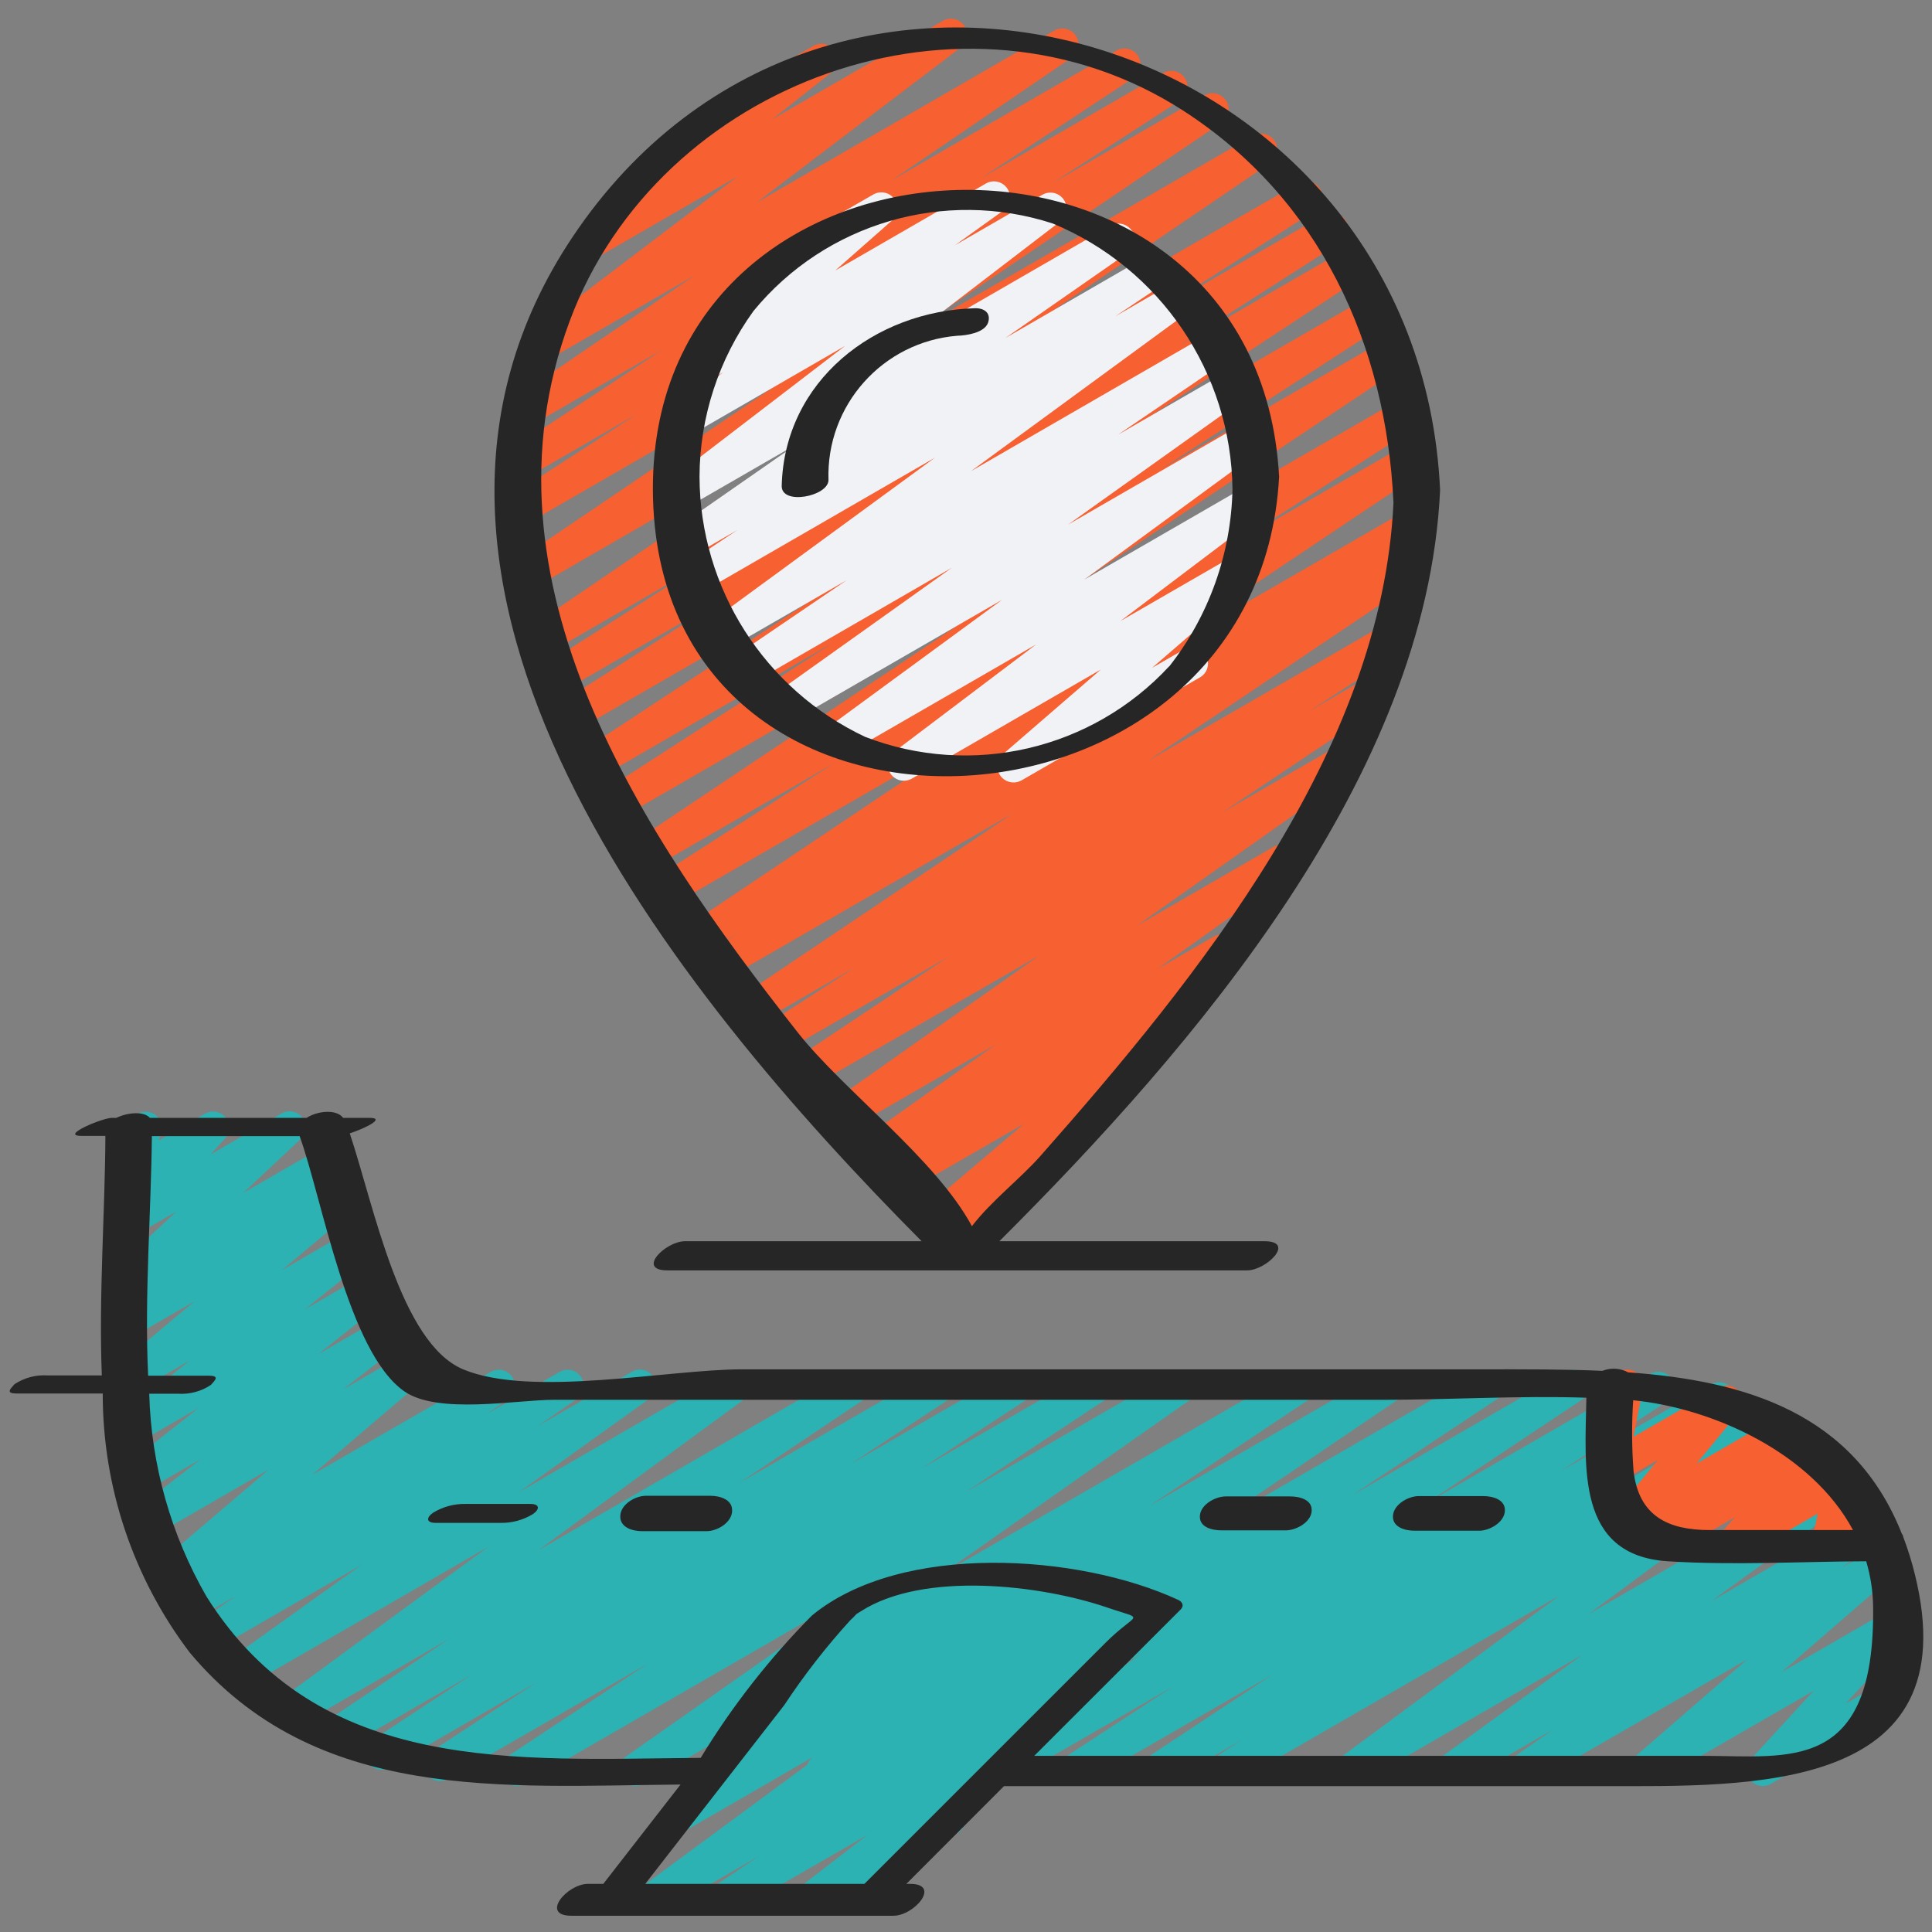 <svg width="46" height="46" viewBox="0 0 46 46" fill="none" xmlns="http://www.w3.org/2000/svg">
<rect x="0" y="0" width="46" height="46" fill="#808080" stroke="none"/>
<g clip-path="url(#clip0_40_264)">
<path d="M29.169 42.527C28.999 42.527 28.849 42.416 28.801 42.253C28.753 42.09 28.817 41.915 28.959 41.822L29.579 41.419L27.753 42.473C27.575 42.572 27.35 42.513 27.242 42.34C27.135 42.166 27.182 41.939 27.35 41.822L30.29 39.876L25.787 42.473C25.608 42.574 25.381 42.515 25.274 42.34C25.166 42.166 25.215 41.937 25.384 41.822L27.924 40.158L23.912 42.473C23.733 42.569 23.512 42.509 23.405 42.337C23.299 42.166 23.344 41.941 23.508 41.823L27.226 39.349L21.813 42.473C21.634 42.575 21.407 42.517 21.298 42.342C21.189 42.167 21.238 41.938 21.409 41.822L24.859 39.534L19.771 42.473C19.593 42.574 19.367 42.516 19.258 42.343C19.149 42.17 19.196 41.942 19.364 41.825L24.04 38.655L17.428 42.473C17.249 42.571 17.026 42.512 16.919 42.339C16.811 42.167 16.857 41.94 17.024 41.823L20.847 39.274L15.305 42.473C15.128 42.571 14.906 42.514 14.797 42.344C14.689 42.174 14.731 41.948 14.893 41.829L20.853 37.643L12.485 42.473C12.306 42.572 12.082 42.513 11.974 42.34C11.867 42.166 11.914 41.939 12.082 41.822L15.429 39.607L10.667 42.356C10.488 42.458 10.26 42.4 10.152 42.224C10.043 42.048 10.094 41.818 10.266 41.704L12.792 40.047L9.277 42.079C9.097 42.187 8.864 42.13 8.753 41.952C8.643 41.773 8.697 41.539 8.874 41.427L11.238 39.867L8.122 41.668C7.943 41.769 7.717 41.711 7.609 41.537C7.501 41.363 7.549 41.134 7.717 41.018L10.701 39.017L7.13 41.076C6.954 41.178 6.729 41.124 6.617 40.953C6.506 40.783 6.547 40.555 6.711 40.435L11.636 36.822L5.922 40.122C5.746 40.222 5.522 40.167 5.412 39.996C5.302 39.825 5.344 39.599 5.508 39.479L8.611 37.255L5.101 39.285C4.923 39.389 4.695 39.333 4.585 39.159C4.475 38.985 4.521 38.755 4.691 38.638L5.622 37.995L4.641 38.56C4.463 38.66 4.239 38.604 4.13 38.433C4.02 38.262 4.064 38.035 4.228 37.916L4.74 37.554L4.199 37.867C4.027 37.966 3.809 37.918 3.694 37.756C3.58 37.594 3.608 37.372 3.758 37.243L6.402 34.987L3.7 36.546C3.526 36.643 3.306 36.591 3.195 36.425C3.084 36.26 3.118 36.037 3.274 35.912L4.779 34.742L3.448 35.509C3.274 35.606 3.055 35.555 2.943 35.39C2.831 35.225 2.864 35.003 3.018 34.877L4.727 33.523L3.313 34.34C3.14 34.438 2.92 34.387 2.808 34.223C2.695 34.059 2.727 33.836 2.881 33.71L4.523 32.39L3.281 33.108C3.108 33.208 2.888 33.16 2.774 32.997C2.659 32.834 2.689 32.61 2.842 32.482L4.631 30.983L3.281 31.763C3.107 31.866 2.883 31.815 2.77 31.648C2.656 31.48 2.692 31.254 2.852 31.13L3.537 30.593L3.281 30.741C3.112 30.842 2.894 30.799 2.776 30.64C2.659 30.482 2.681 30.26 2.827 30.128L4.196 28.848L3.281 29.376C3.118 29.471 2.909 29.433 2.79 29.285C2.671 29.138 2.678 28.926 2.805 28.786L3.182 28.367C3.046 28.401 2.902 28.357 2.807 28.254C2.712 28.151 2.681 28.004 2.726 27.872L2.886 27.401C2.833 27.368 2.789 27.322 2.758 27.267C2.652 27.084 2.715 26.85 2.898 26.744L3.281 26.521C3.419 26.442 3.592 26.456 3.715 26.557C3.839 26.658 3.886 26.825 3.836 26.976L3.776 27.155L4.881 26.517C5.044 26.423 5.251 26.461 5.37 26.608C5.489 26.755 5.483 26.965 5.357 27.106L5.012 27.489L6.699 26.513C6.868 26.413 7.085 26.457 7.202 26.615C7.319 26.773 7.297 26.994 7.152 27.126L5.791 28.403L7.743 27.277C7.917 27.179 8.137 27.231 8.249 27.396C8.36 27.561 8.327 27.784 8.172 27.909L7.482 28.453L8.059 28.121C8.231 28.022 8.449 28.071 8.563 28.233C8.677 28.395 8.649 28.617 8.498 28.745L6.708 30.244L8.471 29.225C8.644 29.128 8.863 29.178 8.976 29.343C9.088 29.507 9.056 29.73 8.903 29.856L7.262 31.174L8.857 30.253C9.03 30.154 9.251 30.206 9.363 30.371C9.476 30.536 9.442 30.76 9.287 30.885L7.579 32.241L9.245 31.28C9.419 31.181 9.64 31.233 9.752 31.399C9.864 31.566 9.829 31.79 9.672 31.914L8.17 33.081L9.638 32.234C9.809 32.137 10.026 32.185 10.14 32.346C10.253 32.506 10.227 32.727 10.079 32.856L7.437 35.113L11.692 32.66C11.868 32.564 12.089 32.62 12.198 32.79C12.306 32.959 12.265 33.184 12.104 33.304L11.596 33.663L13.331 32.66C13.508 32.563 13.73 32.621 13.838 32.791C13.947 32.962 13.903 33.187 13.74 33.306L12.81 33.95L15.047 32.66C15.223 32.56 15.447 32.615 15.557 32.786C15.667 32.957 15.625 33.184 15.461 33.303L12.357 35.527L17.317 32.663C17.494 32.561 17.719 32.615 17.83 32.785C17.942 32.956 17.9 33.184 17.736 33.304L12.81 36.917L20.181 32.66C20.359 32.561 20.584 32.619 20.692 32.792C20.8 32.965 20.754 33.193 20.587 33.309L17.596 35.313L22.197 32.66C22.376 32.56 22.602 32.619 22.71 32.793C22.818 32.968 22.769 33.196 22.599 33.312L20.24 34.865L24.059 32.66C24.238 32.563 24.462 32.622 24.569 32.796C24.676 32.969 24.629 33.196 24.461 33.312L21.935 34.968L25.936 32.66C26.114 32.561 26.339 32.62 26.447 32.794C26.554 32.967 26.507 33.195 26.339 33.311L22.988 35.528L27.957 32.66C28.134 32.563 28.356 32.62 28.465 32.79C28.573 32.96 28.532 33.185 28.369 33.305L22.407 37.49L30.778 32.66C30.956 32.563 31.18 32.621 31.287 32.794C31.394 32.967 31.348 33.193 31.182 33.31L27.365 35.855L32.9 32.659C33.078 32.562 33.301 32.62 33.409 32.792C33.517 32.964 33.472 33.19 33.306 33.308L28.63 36.478L35.246 32.659C35.425 32.561 35.65 32.619 35.757 32.793C35.865 32.967 35.817 33.194 35.649 33.31L32.199 35.599L37.285 32.66C37.464 32.563 37.687 32.621 37.795 32.794C37.902 32.967 37.856 33.193 37.689 33.31L33.969 35.786L39.294 32.712C39.474 32.61 39.702 32.669 39.81 32.844C39.918 33.02 39.868 33.25 39.696 33.365L37.157 35.029L40.734 32.963C40.914 32.859 41.144 32.916 41.253 33.093C41.362 33.269 41.311 33.5 41.138 33.615L38.198 35.558L41.869 33.439C42.049 33.334 42.28 33.392 42.389 33.57C42.498 33.747 42.445 33.979 42.27 34.092L41.648 34.495L42.59 33.953C42.766 33.849 42.992 33.902 43.105 34.073C43.217 34.244 43.175 34.472 43.01 34.593L37.817 38.435L43.69 35.044C43.867 34.939 44.095 34.993 44.206 35.165C44.318 35.337 44.274 35.567 44.107 35.686L40.748 38.121L44.339 36.051C44.516 35.953 44.739 36.01 44.848 36.181C44.956 36.352 44.913 36.578 44.75 36.697L43.823 37.343L44.676 36.851C44.847 36.749 45.068 36.795 45.184 36.958C45.3 37.12 45.272 37.343 45.12 37.472L42.419 39.813L44.962 38.346C45.126 38.252 45.334 38.291 45.452 38.438C45.57 38.585 45.564 38.796 45.437 38.936L43.943 40.562L44.642 40.159C44.761 40.083 44.912 40.079 45.035 40.148C45.158 40.216 45.233 40.347 45.231 40.487C45.229 40.628 45.15 40.757 45.026 40.822L42.162 42.473C41.998 42.566 41.791 42.527 41.674 42.38C41.556 42.233 41.562 42.023 41.688 41.883L43.181 40.258L39.341 42.473C39.17 42.571 38.953 42.524 38.838 42.364C38.724 42.203 38.749 41.982 38.898 41.852L41.598 39.51L36.461 42.473C36.284 42.574 36.059 42.518 35.949 42.346C35.839 42.174 35.883 41.946 36.049 41.828L36.977 41.18L34.739 42.473C34.562 42.578 34.335 42.524 34.223 42.352C34.111 42.18 34.155 41.95 34.322 41.831L37.679 39.398L32.353 42.473C32.177 42.577 31.951 42.524 31.839 42.353C31.727 42.182 31.768 41.954 31.933 41.833L37.127 37.992L29.363 42.473C29.304 42.508 29.237 42.527 29.169 42.527V42.527Z" fill="#2CB2B3"/>
<path d="M17.245 45.594C17.077 45.594 16.927 45.484 16.878 45.322C16.829 45.161 16.891 44.986 17.031 44.892L18.067 44.195L15.733 45.54C15.557 45.639 15.335 45.584 15.225 45.415C15.114 45.247 15.153 45.021 15.314 44.9L19.888 41.526L16.33 43.583C16.154 43.682 15.931 43.628 15.82 43.458C15.71 43.289 15.75 43.063 15.912 42.942L17.936 41.464C17.767 41.523 17.579 41.457 17.484 41.304C17.39 41.152 17.413 40.955 17.541 40.829L19.365 39.024C19.342 39.001 19.321 38.976 19.305 38.947C19.199 38.764 19.262 38.53 19.445 38.424L20.761 37.664C20.928 37.57 21.138 37.614 21.254 37.766C21.37 37.918 21.356 38.132 21.221 38.268L20.195 39.284L23.69 37.265C23.866 37.165 24.089 37.22 24.2 37.389C24.31 37.559 24.27 37.785 24.108 37.906L22.135 39.347L25.436 37.442C25.612 37.341 25.837 37.395 25.948 37.564C26.059 37.734 26.018 37.961 25.856 38.082L21.283 41.455L27.323 37.969C27.501 37.865 27.73 37.922 27.84 38.098C27.949 38.273 27.9 38.504 27.728 38.619L25.488 40.127C25.633 40.159 25.747 40.272 25.78 40.417C25.813 40.563 25.759 40.714 25.641 40.805L22.814 42.989C22.925 43.062 22.99 43.187 22.987 43.32C22.983 43.453 22.91 43.574 22.795 43.641L19.499 45.544C19.324 45.642 19.104 45.589 18.993 45.423C18.882 45.257 18.917 45.033 19.073 44.909L20.651 43.69L17.436 45.54C17.379 45.575 17.313 45.593 17.245 45.594V45.594Z" fill="#2CB2B3"/>
<path d="M22.877 30.13C22.721 30.13 22.58 30.036 22.521 29.892C22.462 29.747 22.497 29.581 22.608 29.472L23.006 29.084L22.429 29.416C22.257 29.514 22.04 29.465 21.926 29.304C21.812 29.143 21.84 28.922 21.989 28.793L24.38 26.757L21.505 28.416C21.328 28.513 21.106 28.456 20.997 28.286C20.889 28.116 20.931 27.891 21.093 27.771L21.752 27.311L20.934 27.782C20.757 27.88 20.535 27.824 20.426 27.654C20.317 27.485 20.358 27.26 20.52 27.139L23.705 24.872L20.178 26.911C20.001 27.01 19.777 26.954 19.667 26.783C19.558 26.612 19.601 26.385 19.765 26.266L24.736 22.756L19.32 25.878C19.141 25.985 18.909 25.928 18.799 25.751C18.689 25.574 18.74 25.341 18.915 25.227L22.577 22.783L18.654 25.047C18.474 25.157 18.238 25.101 18.128 24.92C18.017 24.74 18.074 24.504 18.254 24.393L20.353 23.034L18.101 24.337C17.923 24.436 17.698 24.378 17.59 24.205C17.482 24.032 17.528 23.805 17.695 23.688L24.1 19.376L17.328 23.286C17.148 23.389 16.918 23.33 16.81 23.152C16.702 22.974 16.756 22.743 16.931 22.631L17.561 22.232L16.867 22.63C16.688 22.73 16.462 22.672 16.354 22.498C16.245 22.324 16.293 22.096 16.462 21.98L23.875 17.012L16.1 21.497C15.92 21.595 15.695 21.535 15.588 21.36C15.481 21.185 15.531 20.957 15.701 20.843L19.861 18.17L15.568 20.651C15.389 20.758 15.157 20.701 15.047 20.524C14.936 20.347 14.988 20.114 15.163 20L23.23 14.604L14.859 19.433C14.679 19.536 14.45 19.477 14.342 19.3C14.234 19.123 14.286 18.893 14.459 18.779L19.813 15.317L14.337 18.48C14.158 18.578 13.934 18.518 13.827 18.345C13.72 18.172 13.768 17.945 13.935 17.829L20.905 13.249L13.809 17.345C13.63 17.441 13.407 17.38 13.301 17.206C13.195 17.032 13.243 16.806 13.411 16.691L17.232 14.247L13.423 16.447C13.243 16.543 13.02 16.482 12.914 16.308C12.809 16.134 12.857 15.908 13.025 15.793L16.596 13.509L13.11 15.524C12.932 15.624 12.706 15.566 12.597 15.393C12.489 15.22 12.535 14.992 12.703 14.875L21.182 9.112L12.685 14.018C12.507 14.116 12.284 14.058 12.176 13.886C12.068 13.714 12.113 13.488 12.279 13.37L19.754 8.31L12.519 12.487C12.339 12.587 12.113 12.528 12.005 12.352C11.898 12.177 11.948 11.948 12.119 11.834L15.163 9.86L12.556 11.364C12.378 11.46 12.155 11.4 12.049 11.228C11.942 11.055 11.988 10.829 12.154 10.713L15.773 8.325L12.679 10.112C12.501 10.208 12.279 10.15 12.172 9.979C12.064 9.807 12.108 9.582 12.272 9.464L16.545 6.554L13.119 8.531C12.944 8.631 12.722 8.578 12.61 8.41C12.499 8.243 12.536 8.017 12.696 7.894L17.557 4.204L14.238 6.121C14.064 6.218 13.845 6.167 13.733 6.002C13.622 5.838 13.654 5.615 13.808 5.489L16.047 3.717C15.914 3.659 15.825 3.532 15.816 3.387C15.808 3.243 15.882 3.105 16.007 3.033L19.368 1.093C19.542 0.994 19.763 1.045 19.875 1.21C19.988 1.375 19.954 1.599 19.798 1.724L18.392 2.837L22.45 0.495C22.625 0.396 22.847 0.449 22.959 0.616C23.07 0.784 23.032 1.01 22.873 1.132L18.017 4.821L25.105 0.726C25.284 0.626 25.509 0.683 25.618 0.856C25.727 1.03 25.68 1.258 25.512 1.375L21.241 4.288L26.585 1.202C26.764 1.102 26.99 1.161 27.098 1.335C27.206 1.51 27.157 1.739 26.987 1.854L23.363 4.24L27.707 1.733C27.887 1.635 28.111 1.696 28.217 1.87C28.324 2.044 28.275 2.271 28.107 2.386L25.065 4.357L28.673 2.273C28.852 2.167 29.083 2.223 29.194 2.399C29.304 2.576 29.254 2.808 29.08 2.923L21.603 7.983L29.839 3.229C30.017 3.129 30.242 3.186 30.351 3.36C30.46 3.533 30.414 3.761 30.246 3.878L21.766 9.641L30.918 4.358C31.098 4.259 31.323 4.319 31.43 4.494C31.537 4.669 31.487 4.897 31.317 5.012L27.753 7.29L31.525 5.113C31.704 5.014 31.93 5.074 32.037 5.249C32.143 5.424 32.093 5.652 31.923 5.767L28.105 8.208L32.021 5.948C32.2 5.85 32.424 5.91 32.531 6.083C32.638 6.257 32.59 6.483 32.423 6.599L25.453 11.182L32.602 7.053C32.783 6.943 33.019 7 33.13 7.18C33.24 7.361 33.183 7.597 33.003 7.707L27.645 11.17L32.952 8.104C33.132 7.992 33.368 8.047 33.48 8.226C33.592 8.406 33.537 8.643 33.358 8.755L25.287 14.151L33.325 9.511C33.506 9.405 33.738 9.463 33.847 9.642C33.956 9.821 33.901 10.053 33.724 10.165L29.566 12.839L33.433 10.607C33.612 10.503 33.841 10.56 33.95 10.736C34.06 10.911 34.01 11.142 33.838 11.257L26.428 16.221L33.444 12.172C33.624 12.069 33.854 12.128 33.962 12.306C34.069 12.484 34.016 12.715 33.841 12.827L33.207 13.227L33.337 13.151C33.517 13.039 33.753 13.093 33.865 13.273C33.977 13.452 33.923 13.689 33.743 13.801L27.334 18.116L32.874 14.918C33.053 14.82 33.277 14.881 33.384 15.055C33.49 15.229 33.442 15.456 33.273 15.571L31.186 16.924L32.378 16.234C32.557 16.134 32.782 16.192 32.891 16.366C32.999 16.54 32.951 16.768 32.783 16.884L29.114 19.338L31.619 17.892C31.796 17.792 32.02 17.848 32.13 18.019C32.239 18.191 32.196 18.417 32.031 18.537L27.063 22.045L30.322 20.163C30.5 20.062 30.725 20.118 30.835 20.289C30.945 20.46 30.902 20.688 30.736 20.807L27.549 23.077L28.903 22.296C29.081 22.195 29.306 22.251 29.416 22.423C29.525 22.595 29.481 22.823 29.315 22.941L27.907 23.93C28.012 23.944 28.107 24.001 28.168 24.089C28.282 24.251 28.255 24.473 28.104 24.602L25.467 26.843C25.621 26.847 25.756 26.943 25.812 27.087C25.868 27.23 25.833 27.392 25.723 27.5L23.825 29.355C23.85 29.512 23.776 29.668 23.639 29.747L23.07 30.076C23.012 30.111 22.945 30.13 22.877 30.13V30.13Z" fill="#F76031"/>
<path d="M24.131 18.63C23.971 18.63 23.827 18.531 23.771 18.381C23.715 18.231 23.758 18.062 23.879 17.957L26.211 15.941L21.71 18.539C21.535 18.638 21.313 18.585 21.201 18.418C21.09 18.25 21.128 18.024 21.287 17.902L24.667 15.346L20.113 17.974C19.936 18.076 19.711 18.023 19.6 17.852C19.489 17.682 19.53 17.454 19.694 17.334L23.859 14.281L18.86 17.167C18.683 17.268 18.458 17.213 18.348 17.041C18.237 16.87 18.281 16.642 18.446 16.523L22.663 13.518L17.94 16.246C17.762 16.34 17.542 16.281 17.435 16.111C17.328 15.941 17.371 15.717 17.534 15.598L20.156 13.816L17.373 15.421C17.196 15.523 16.971 15.469 16.86 15.298C16.749 15.128 16.79 14.9 16.954 14.78L22.26 10.897L16.74 14.084C16.561 14.191 16.329 14.134 16.219 13.957C16.109 13.78 16.16 13.547 16.335 13.434L17.554 12.621L16.48 13.241C16.302 13.343 16.076 13.287 15.966 13.114C15.856 12.941 15.902 12.713 16.069 12.595L18.983 10.567L16.348 12.088C16.174 12.186 15.953 12.133 15.842 11.967C15.73 11.8 15.766 11.576 15.924 11.453L20.121 8.236L16.492 10.332C16.315 10.434 16.088 10.38 15.977 10.208C15.867 10.036 15.91 9.807 16.076 9.688L17.222 8.864L16.939 9.027C16.769 9.124 16.553 9.077 16.439 8.918C16.324 8.759 16.348 8.539 16.494 8.408L18.257 6.852C18.107 6.814 17.994 6.688 17.973 6.533C17.952 6.379 18.026 6.227 18.161 6.149L20.794 4.63C20.965 4.533 21.181 4.58 21.296 4.739C21.41 4.899 21.386 5.119 21.239 5.249L19.888 6.44L23.473 4.37C23.65 4.267 23.876 4.322 23.987 4.494C24.098 4.665 24.055 4.894 23.889 5.013L22.739 5.838L24.825 4.634C25 4.537 25.219 4.591 25.33 4.757C25.44 4.922 25.405 5.145 25.249 5.269L21.055 8.483L26.435 5.377C26.613 5.272 26.843 5.326 26.954 5.501C27.065 5.676 27.017 5.907 26.846 6.024L23.935 8.05L27.37 6.065C27.549 5.963 27.777 6.021 27.885 6.196C27.994 6.371 27.945 6.601 27.774 6.716L26.559 7.529L28.003 6.695C28.179 6.596 28.402 6.65 28.513 6.82C28.623 6.989 28.583 7.215 28.421 7.336L23.119 11.218L28.84 7.914C29.019 7.814 29.244 7.871 29.353 8.045C29.462 8.218 29.415 8.446 29.248 8.563L26.62 10.35L29.235 8.84C29.412 8.739 29.637 8.795 29.748 8.966C29.858 9.138 29.815 9.365 29.649 9.484L25.433 12.489L29.563 10.105C29.739 10.005 29.962 10.06 30.073 10.229C30.183 10.399 30.143 10.625 29.981 10.746L25.816 13.8L29.636 11.594C29.811 11.495 30.034 11.547 30.145 11.715C30.257 11.883 30.219 12.109 30.059 12.231L26.68 14.785L29.32 13.263C29.49 13.167 29.706 13.215 29.82 13.375C29.934 13.534 29.909 13.754 29.762 13.884L27.431 15.901L28.174 15.473C28.292 15.397 28.443 15.393 28.566 15.462C28.689 15.53 28.764 15.661 28.762 15.802C28.761 15.942 28.682 16.071 28.557 16.136L24.323 18.58C24.264 18.613 24.198 18.631 24.131 18.63V18.63Z" fill="#F0F2F5"/>
<path d="M41.238 37.161C41.087 37.161 40.95 37.072 40.888 36.934C40.827 36.796 40.852 36.634 40.953 36.522L41.311 36.122L39.748 37.025C39.578 37.123 39.361 37.077 39.245 36.917C39.13 36.758 39.154 36.538 39.301 36.407L39.447 36.276L38.955 36.561C38.795 36.654 38.591 36.618 38.471 36.477C38.351 36.336 38.349 36.129 38.467 35.986L39.475 34.759L38.548 35.296C38.418 35.371 38.256 35.363 38.134 35.276C38.011 35.189 37.951 35.038 37.98 34.891L38.236 33.578C38.092 33.53 37.99 33.403 37.975 33.253C37.959 33.102 38.034 32.957 38.165 32.882L38.548 32.661C38.678 32.586 38.84 32.593 38.963 32.681C39.085 32.768 39.145 32.919 39.116 33.066L38.893 34.209L40.918 33.043C41.078 32.95 41.282 32.986 41.402 33.127C41.522 33.268 41.524 33.475 41.406 33.618L40.397 34.845L42.308 33.743C42.476 33.654 42.685 33.702 42.797 33.856C42.909 34.01 42.891 34.224 42.755 34.357L42.608 34.488L43.01 34.258C43.173 34.165 43.379 34.203 43.498 34.349C43.616 34.495 43.611 34.705 43.487 34.845L43.128 35.245L43.639 34.951C43.77 34.876 43.932 34.884 44.055 34.972C44.177 35.061 44.236 35.213 44.205 35.361L44.068 36.018L44.26 35.907C44.379 35.831 44.53 35.827 44.653 35.896C44.776 35.964 44.851 36.095 44.849 36.236C44.847 36.376 44.769 36.505 44.644 36.57L43.709 37.107C43.578 37.182 43.415 37.174 43.292 37.086C43.17 36.997 43.111 36.845 43.142 36.697L43.279 36.04L41.43 37.107C41.372 37.142 41.306 37.16 41.238 37.161V37.161Z" fill="#F76031"/>
<path d="M45.315 36.594C45.312 36.566 45.3 36.539 45.282 36.518C44.139 33.634 41.543 32.872 38.765 32.675C38.576 32.573 38.351 32.56 38.152 32.639C37.232 32.599 36.296 32.603 35.399 32.603H17.666C15.926 32.603 12.644 33.282 11.027 32.603C9.532 31.977 8.906 28.72 8.328 26.985C8.689 26.867 9.198 26.616 8.797 26.616H8.171C8.006 26.402 7.564 26.447 7.299 26.616H3.569C3.428 26.452 3.032 26.487 2.77 26.616H2.663C2.44 26.616 1.413 27.045 1.937 27.045H2.509C2.502 28.848 2.35 30.819 2.424 32.748H1.13C0.852 32.73 0.576 32.804 0.344 32.958C0.236 33.079 0.132 33.179 0.403 33.179H2.446C2.444 35.405 3.171 37.571 4.516 39.345C7.516 42.935 11.995 42.525 16.203 42.489L14.364 44.854H14.001C13.5 44.854 12.855 45.613 13.604 45.613H21.27C21.771 45.613 22.416 44.854 21.668 44.854H21.58L23.905 42.527H38.175C41.618 42.527 46.888 42.714 45.592 37.484C45.518 37.182 45.426 36.885 45.315 36.594V36.594ZM44.119 36.43H40.702C39.742 36.43 39.015 36.115 38.893 35.014C38.851 34.457 38.849 33.897 38.885 33.339C40.805 33.534 43.135 34.597 44.119 36.43V36.43ZM15.363 44.854C16.466 43.435 17.57 42.017 18.673 40.598C19.144 39.884 19.67 39.208 20.246 38.576C20.297 38.531 20.345 38.483 20.39 38.431C20.422 38.411 20.448 38.395 20.498 38.363C21.987 37.408 24.765 37.728 26.367 38.276C27.301 38.596 27.078 38.357 26.326 39.11L24.173 41.262L20.581 44.854H15.363ZM40.557 41.806H24.625L28.111 38.321C28.203 38.228 28.147 38.134 28.049 38.091C25.686 36.996 21.462 36.711 19.332 38.464C18.32 39.487 17.431 40.624 16.683 41.854C12.299 41.888 7.595 42.28 4.914 38.009C4.068 36.538 3.6 34.88 3.553 33.184H4.237C4.514 33.202 4.791 33.129 5.022 32.974C5.131 32.854 5.235 32.754 4.963 32.754H3.527C3.437 30.828 3.599 28.843 3.616 27.05H7.134C7.676 28.549 8.284 32.192 9.626 33.127C10.424 33.684 12.31 33.329 13.169 33.329H32.907C34.502 33.329 36.156 33.225 37.771 33.279C37.742 34.919 37.519 37.032 39.707 37.173C41.269 37.273 42.866 37.18 44.433 37.173C44.538 37.524 44.593 37.888 44.598 38.254C44.648 42.234 42.591 41.806 40.557 41.806V41.806Z" fill="#262626"/>
<path d="M13.63 5.646C8.118 13.892 16.071 23.636 21.944 29.553H16.308C15.848 29.553 15.144 30.247 15.892 30.247H29.692C30.152 30.247 30.856 29.553 30.108 29.553H23.794C28.47 24.887 33.976 18.474 34.288 11.669C33.788 0.81 19.768 -3.535 13.63 5.646V5.646ZM24.772 27.523C24.299 28.06 23.597 28.597 23.141 29.195C22.272 27.585 20.082 25.965 18.99 24.577C15.284 19.864 11.257 13.854 13.563 7.647C15.688 1.927 22.985 -0.71 28.17 2.633C31.429 4.733 33.004 8.206 33.178 11.966C32.907 17.877 28.526 23.27 24.772 27.523V27.523Z" fill="#262626"/>
<path d="M15.545 11.649C15.572 21.159 29.966 20.445 30.455 11.351C29.951 1.977 15.518 2.42 15.545 11.649V11.649ZM27.837 15.865C25.996 17.854 23.129 18.519 20.6 17.545C18.2 16.414 16.664 14.002 16.655 11.348C16.661 9.932 17.111 8.553 17.94 7.405C19.66 5.311 22.487 4.484 25.065 5.321C27.629 6.384 29.313 8.873 29.345 11.649C29.313 13.182 28.784 14.664 27.837 15.87V15.865Z" fill="#262626"/>
<path d="M12.627 35.808H11.094C10.817 35.801 10.544 35.874 10.309 36.019C10.15 36.129 10.141 36.259 10.373 36.259H11.906C12.183 36.266 12.456 36.193 12.691 36.048C12.85 35.938 12.859 35.808 12.627 35.808Z" fill="#262626"/>
<path d="M16.913 35.614H15.379C15.133 35.614 14.795 35.805 14.77 36.074C14.742 36.367 15.061 36.457 15.287 36.457H16.821C17.067 36.457 17.405 36.266 17.43 35.997C17.459 35.701 17.139 35.614 16.913 35.614Z" fill="#262626"/>
<path d="M30.716 35.629H29.183C28.944 35.629 28.598 35.814 28.57 36.076C28.54 36.366 28.866 36.437 29.083 36.437H30.616C30.855 36.437 31.201 36.253 31.229 35.99C31.259 35.701 30.933 35.629 30.716 35.629Z" fill="#262626"/>
<path d="M35.314 35.621H33.781C33.538 35.621 33.197 35.809 33.167 36.074C33.138 36.366 33.46 36.446 33.683 36.446H35.216C35.459 36.446 35.8 36.258 35.829 35.993C35.859 35.701 35.536 35.621 35.314 35.621Z" fill="#262626"/>
<path d="M23.212 7.339C20.826 7.404 18.678 9.064 18.612 11.566C18.6 12.04 19.715 11.82 19.726 11.434C19.665 9.652 21.015 8.138 22.792 7.994C23.005 7.989 23.435 7.927 23.524 7.687C23.601 7.464 23.449 7.333 23.212 7.339V7.339Z" fill="#262626"/>
</g>
<defs>
<clipPath id="clip0_40_264">
<rect width="46" height="46" fill="white"/>
</clipPath>
</defs>
</svg>
